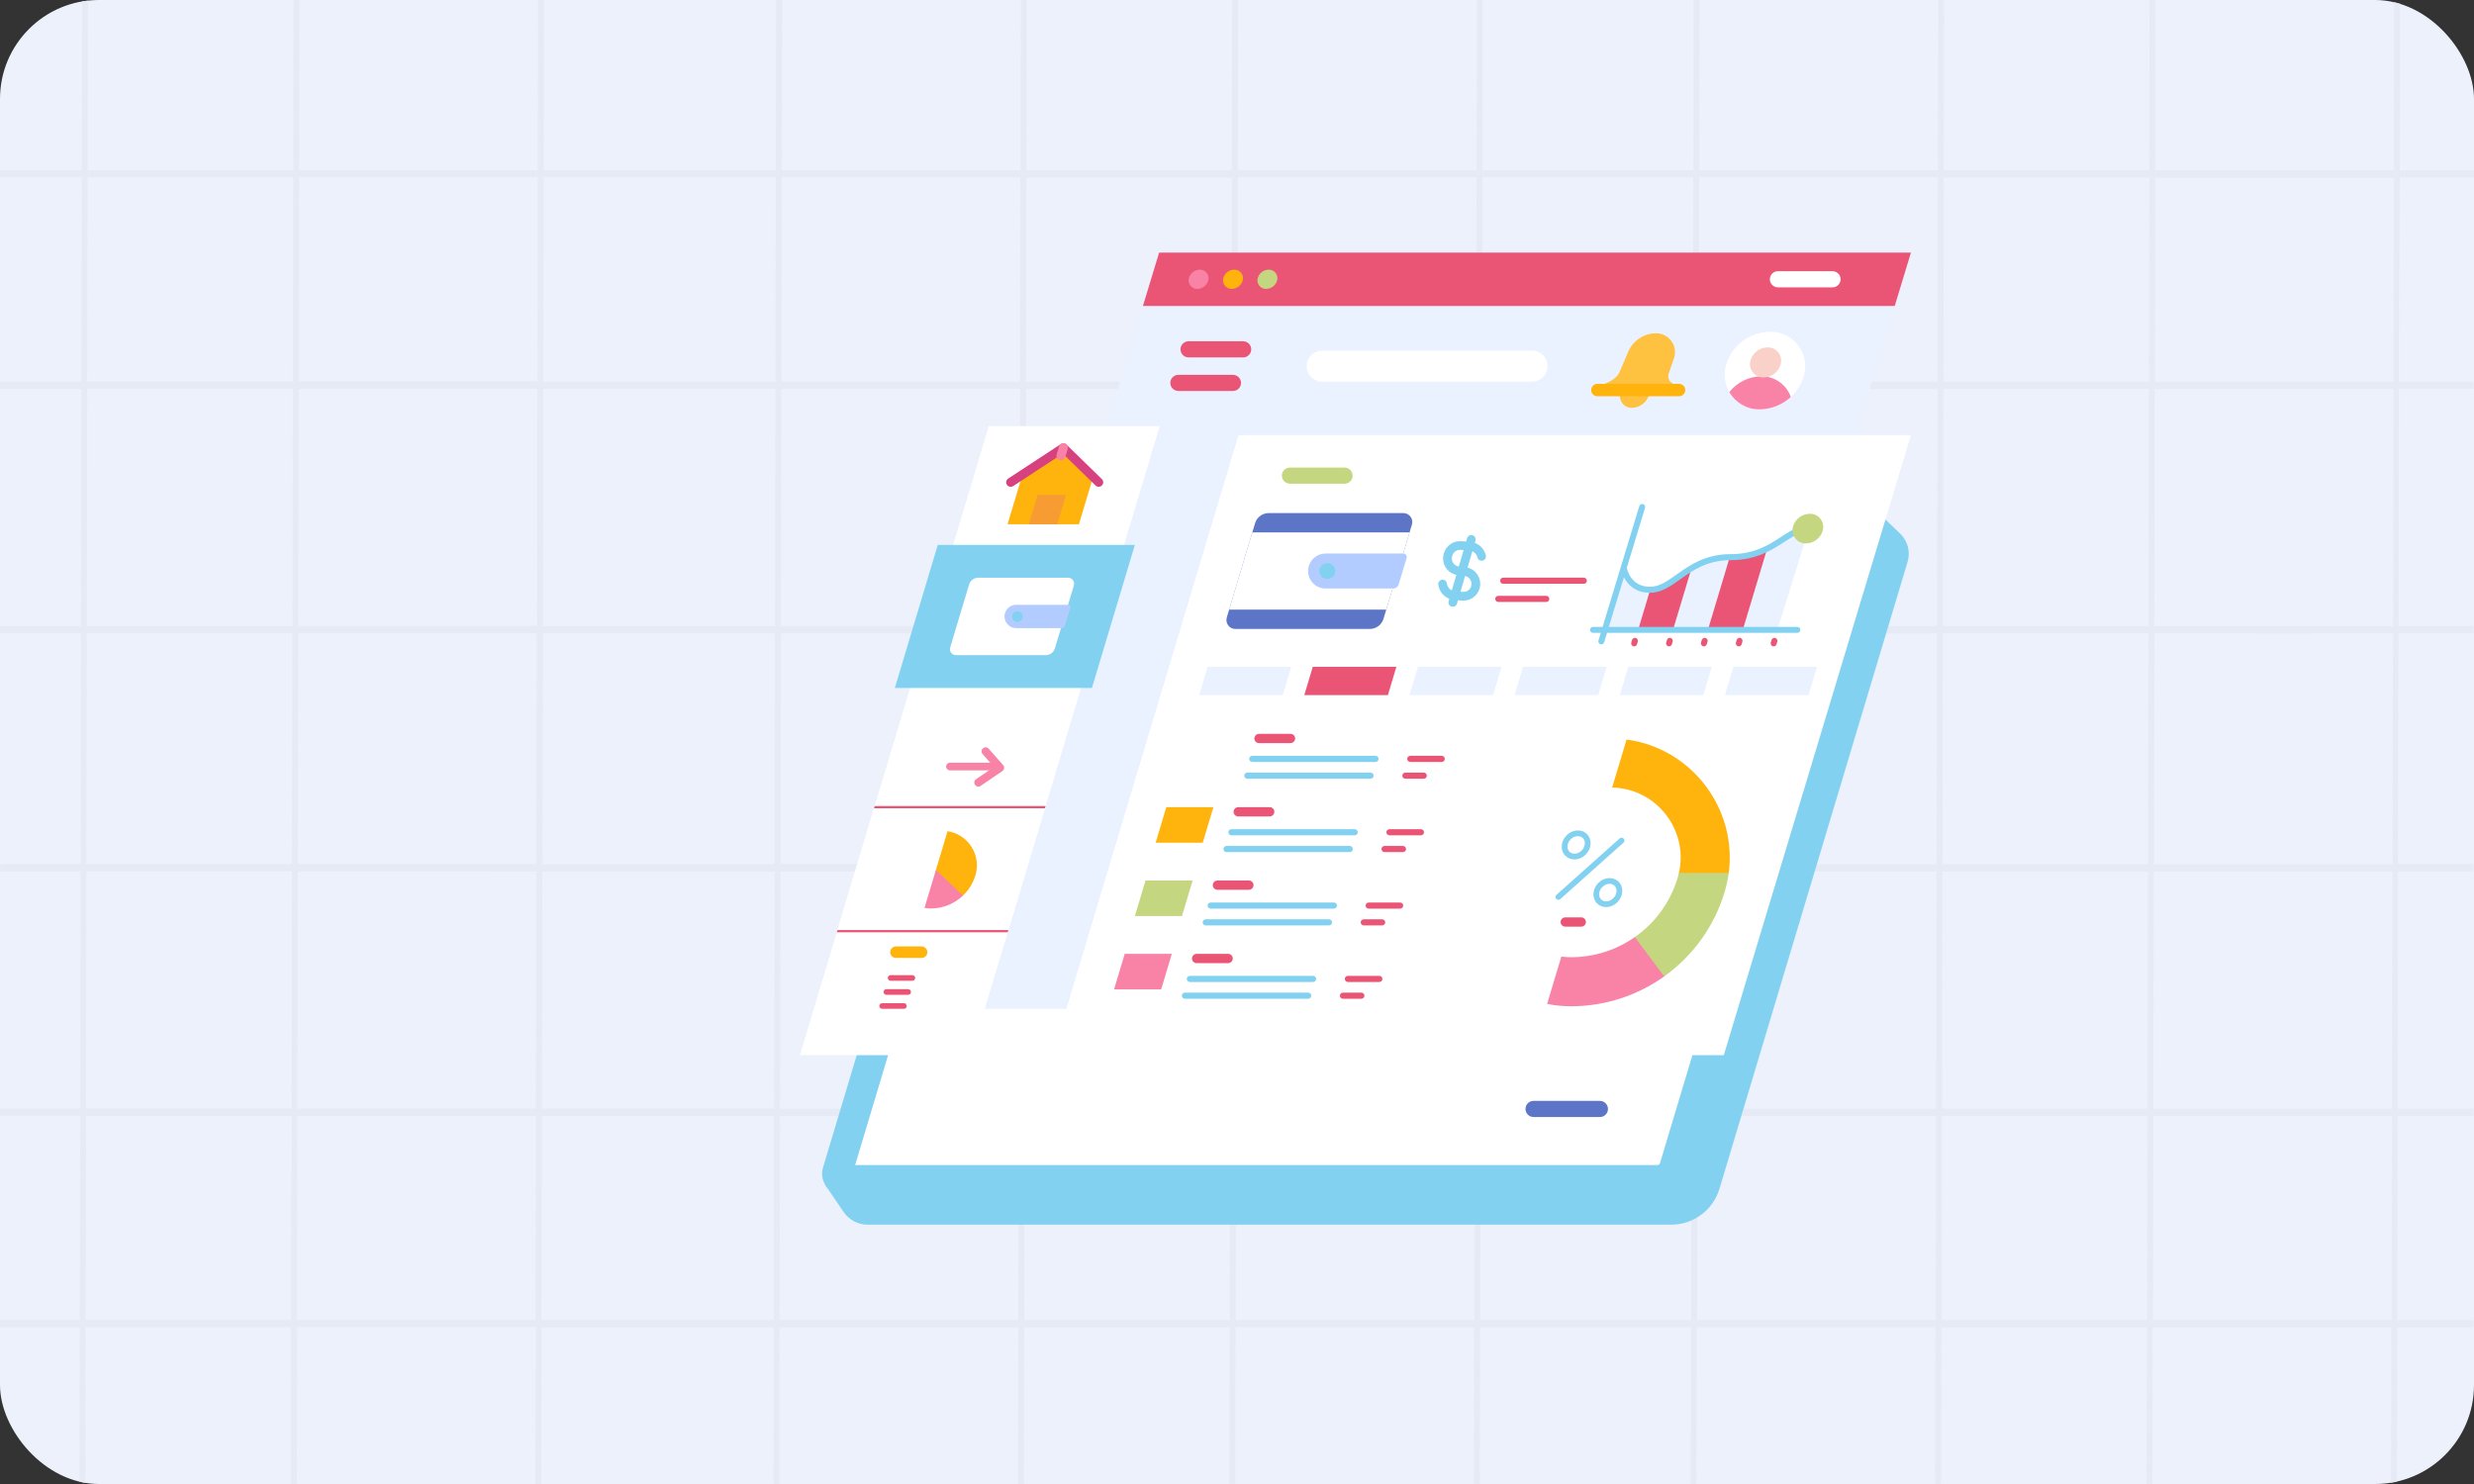 <svg width="300" height="180" viewBox="0 0 300 180" fill="none" xmlns="http://www.w3.org/2000/svg">
<rect x="0" y="0" width="300" height="180" fill="#333333" stroke="none"/>
<g clip-path="url(#clip0_314_19905)">
<rect width="300" height="180" rx="12" fill="#ECF1FC"/>
<path d="M123.504 147.432V148.644V149.832V150.36L123.492 154.752V154.764V155.34V155.904H124.212V155.34V154.764V154.752L124.224 151.056V150.36V149.904V148.728C123.96 148.26 123.72 147.828 123.504 147.432ZM64.992 137.328V137.916V138.516L64.968 150.348L64.956 154.74V154.824V155.328V155.388V155.904V155.952H65.676V155.904V155.388V155.328V154.824V154.74L65.688 150.348L65.712 138.348V137.736V137.136C65.472 137.208 65.232 137.268 64.992 137.328ZM35.316 150.348V151.02L36.024 151.536V150.816V150.348H35.316ZM13.176 134.46C13.488 134.568 13.788 134.712 14.064 134.916L14.664 135.348H29.424V134.46H13.176ZM65.184 37.608V38.196V38.784V41.412V42.024L65.904 41.772V41.148V38.688V38.1V37.512L65.184 37.608ZM261.144 93.996C261.06 94.116 260.964 94.248 260.88 94.368C260.784 94.512 260.748 94.692 260.796 94.86C260.844 95.028 260.964 95.172 261.12 95.244H261.132C261.156 95.256 261.18 95.268 261.204 95.28V95.268V94.02V93.924C261.18 93.948 261.168 93.972 261.144 93.996ZM278.772 75.972C278.76 75.96 278.748 75.96 278.736 75.948H273.96C273.756 76.248 273.552 76.536 273.348 76.836H280.224C279.744 76.548 279.264 76.26 278.772 75.972ZM94.956 105.312C94.956 105.288 94.956 105.276 94.944 105.252C94.944 105.228 94.932 105.204 94.932 105.192L94.92 105.12C94.824 105.12 94.74 105.132 94.656 105.132C94.56 105.132 94.464 105.132 94.368 105.144C94.164 105.144 93.96 105.156 93.756 105.156C93.756 105.168 93.744 105.168 93.744 105.18C93.732 105.192 93.732 105.216 93.72 105.228C93.708 105.252 93.696 105.276 93.672 105.3C93.648 105.324 93.636 105.36 93.612 105.384C93.6 105.396 93.588 105.408 93.588 105.42C93.564 105.444 93.552 105.456 93.528 105.48C93.504 105.504 93.492 105.516 93.468 105.528C93.468 105.528 93.468 105.528 93.456 105.54C93.432 105.552 93.42 105.564 93.396 105.576C93.384 105.588 93.372 105.588 93.36 105.6C93.36 105.6 93.348 105.6 93.348 105.612C93.336 105.624 93.324 105.624 93.3 105.636C93.288 105.636 93.276 105.648 93.264 105.66C93.24 105.672 93.228 105.672 93.204 105.684C93.108 105.708 93.012 105.732 92.916 105.732H93.948V106.02V106.812V107.28L94.068 107.088L94.212 106.86L94.656 106.188V106.032V105.72H94.932C94.968 105.624 94.98 105.516 94.98 105.42C94.968 105.36 94.956 105.336 94.956 105.312ZM59.928 104.808V105.336L60.54 104.976L60.84 104.796L59.928 104.808ZM179.556 60.9C179.352 60.576 179.16 60.288 178.968 60.012V61.056V61.128V61.788C179.136 61.812 179.316 61.776 179.448 61.656C179.58 61.536 179.652 61.38 179.652 61.212C179.652 61.116 179.616 61.008 179.556 60.9ZM105.3 75.936C106.128 76.176 106.944 76.464 107.724 76.824H108.408H109.176L110.712 75.936H105.3ZM93.96 86.304L93.948 93.084V94.764V96.792V98.34V98.508V100.668V102.36V104.136V104.472C93.972 104.472 94.008 104.472 94.032 104.472H94.116L94.272 104.496C94.296 104.496 94.308 104.508 94.32 104.508L94.38 104.532C94.404 104.544 94.416 104.544 94.44 104.556L94.488 104.58C94.5 104.58 94.5 104.592 94.512 104.592C94.524 104.592 94.524 104.604 94.536 104.604L94.644 104.688L94.668 104.7V104.436V104.376V103.32V102.36V100.668V98.472V98.328V96.768V94.728V93.048L94.68 85.92L93.96 86.304ZM93.972 80.94V83.856V84.96V85.572V85.632V86.304L94.692 85.896V85.452V85.212V84.54V83.724V80.892C94.452 80.904 94.212 80.916 93.972 80.94ZM94.2 106.836L94.056 107.064L94.644 108.396V106.836V106.176L94.2 106.836ZM94.92 104.808H94.764C94.776 104.82 94.788 104.832 94.788 104.844C94.8 104.856 94.8 104.868 94.812 104.868C94.848 104.928 94.884 104.976 94.908 105.036C94.908 105.048 94.92 105.06 94.92 105.072C94.92 105.084 94.932 105.096 94.932 105.108L94.956 105.18C94.956 105.204 94.968 105.216 94.968 105.24C94.968 105.264 94.968 105.276 94.98 105.3C94.98 105.324 94.98 105.348 94.98 105.384C94.98 105.492 94.968 105.588 94.932 105.684H110.112C110.232 105.6 110.352 105.516 110.472 105.432C110.52 105.396 110.568 105.36 110.616 105.324C110.664 105.288 110.712 105.252 110.76 105.216C110.832 105.168 110.892 105.12 110.964 105.06C111.084 104.964 111.192 104.88 111.312 104.784L94.92 104.808ZM144.216 76.812L144.18 76.776L144.132 76.728L144.108 76.704L144.036 76.608C144.012 76.572 143.988 76.536 143.976 76.488C143.952 76.44 143.94 76.392 143.928 76.344C143.916 76.308 143.916 76.284 143.904 76.248C143.892 76.2 143.892 76.14 143.892 76.092C143.892 76.068 143.892 76.056 143.892 76.032C143.892 76.02 143.892 76.02 143.892 76.008C143.892 75.996 143.892 75.984 143.892 75.984C143.892 75.972 143.892 75.948 143.904 75.936H129.936C129.936 75.948 129.948 75.948 129.948 75.96C129.996 76.08 130.044 76.188 130.092 76.308C130.128 76.392 130.152 76.464 130.188 76.548C130.2 76.584 130.212 76.62 130.224 76.644C130.248 76.692 130.26 76.752 130.284 76.8C130.284 76.812 130.296 76.812 130.296 76.824H144.24L144.216 76.812ZM261.132 95.232L260.496 94.98L260.484 98.244V98.892V99.54C260.724 99.66 260.964 99.78 261.192 99.9V99.24V98.592L261.204 95.268C261.18 95.256 261.144 95.244 261.132 95.232ZM60.54 104.808V104.988L60.84 104.808H60.54ZM105.3 75.936H94.704V75.216V72.72C94.428 72.744 94.188 72.756 93.984 72.78V75.288V75.948H65.832L65.856 66.024V65.424V64.824L65.868 59.832C65.844 59.844 65.832 59.844 65.808 59.856C65.808 59.856 65.796 59.856 65.784 59.856C65.76 59.868 65.736 59.88 65.712 59.88C65.616 59.916 65.532 59.952 65.436 59.976C65.34 60.012 65.232 60.048 65.136 60.084L65.124 65.004V65.604V66.204L65.1 75.936H59.964V76.824H65.1L65.052 101.688V102.36V103.032L65.772 102.624V101.952V101.28L65.82 76.824H93.984V76.968V79.224V80.928V83.844V84.948V85.56V85.62V86.292L94.704 85.884V85.44V85.2V84.528V83.712V80.88V79.176V76.884V76.812H107.724C106.944 76.464 106.128 76.176 105.3 75.936ZM60.54 104.808V104.988L60.84 104.808H60.54ZM94.908 105.084C94.908 105.072 94.896 105.06 94.896 105.048C94.872 104.988 94.848 104.928 94.8 104.88C94.8 104.868 94.788 104.856 94.776 104.856C94.776 104.844 94.764 104.832 94.752 104.82H94.632V104.688L94.608 104.676L94.5 104.592C94.488 104.592 94.488 104.58 94.476 104.58C94.464 104.58 94.464 104.568 94.452 104.568L94.404 104.544C94.38 104.532 94.368 104.532 94.344 104.52L94.284 104.496C94.272 104.496 94.248 104.484 94.236 104.484L94.08 104.46H93.996C93.972 104.46 93.936 104.46 93.912 104.46V104.712V104.82H65.76V102.636L65.04 103.044V104.808H60.828L60.528 104.988L59.916 105.348V105.708H65.04L65.016 117.12L65.004 120.096V120.42L65.508 120.144L65.724 120.024V117.564V114.78V113.232L65.736 105.72H92.856C92.952 105.72 93.048 105.708 93.144 105.672C93.168 105.672 93.18 105.66 93.204 105.648C93.216 105.648 93.228 105.636 93.24 105.624C93.252 105.624 93.264 105.612 93.288 105.6C93.288 105.6 93.3 105.6 93.3 105.588C93.312 105.576 93.324 105.576 93.336 105.564C93.36 105.552 93.372 105.54 93.396 105.528C93.396 105.528 93.396 105.528 93.408 105.516C93.432 105.504 93.444 105.492 93.468 105.468C93.492 105.444 93.516 105.432 93.528 105.408C93.54 105.396 93.552 105.384 93.552 105.372C93.576 105.348 93.588 105.324 93.612 105.288C93.624 105.264 93.636 105.24 93.66 105.216C93.672 105.204 93.672 105.18 93.684 105.168C93.684 105.156 93.696 105.156 93.696 105.144C93.9 105.144 94.104 105.144 94.308 105.132C94.404 105.132 94.5 105.132 94.596 105.12C94.692 105.12 94.776 105.108 94.86 105.108C94.92 105.108 94.92 105.096 94.908 105.084ZM178.824 137.448V138.096V138.744L178.812 147.696V148.332L179.208 148.5L179.52 148.14V147.252L179.532 138.396V137.748V137.1L178.824 137.448ZM60.852 104.808H59.94H65.064H60.852ZM93.96 86.304L93.948 93.084V94.764V96.792V98.34V98.508V100.668V102.36V104.136V104.472C93.972 104.472 94.008 104.472 94.032 104.472H94.116L94.272 104.496C94.296 104.496 94.308 104.508 94.32 104.508L94.38 104.532C94.404 104.544 94.416 104.544 94.44 104.556L94.488 104.58C94.5 104.58 94.5 104.592 94.512 104.592C94.524 104.592 94.524 104.604 94.536 104.604L94.644 104.688L94.668 104.7V104.436V104.376V103.32V102.36V100.668V98.472V98.328V96.768V94.728V93.048L94.68 85.92L93.96 86.304ZM59.976 75.936H59.364H65.112H59.976ZM93.96 86.304L93.948 93.084V94.764V96.792V98.34V98.508V100.668V102.36V104.136V104.472C93.972 104.472 94.008 104.472 94.032 104.472H94.116L94.272 104.496C94.296 104.496 94.308 104.508 94.32 104.508L94.38 104.532C94.404 104.544 94.416 104.544 94.44 104.556L94.488 104.58C94.5 104.58 94.5 104.592 94.512 104.592C94.524 104.592 94.524 104.604 94.536 104.604L94.644 104.688L94.668 104.7V104.436V104.376V103.32V102.36V100.668V98.472V98.328V96.768V94.728V93.048L94.68 85.92L93.96 86.304ZM93.96 86.304L93.948 93.084V94.764V96.792V98.34V98.508V100.668V102.36V104.136V104.472C93.972 104.472 94.008 104.472 94.032 104.472H94.116L94.272 104.496C94.296 104.496 94.308 104.508 94.32 104.508L94.38 104.532C94.404 104.544 94.416 104.544 94.44 104.556L94.488 104.58C94.5 104.58 94.5 104.592 94.512 104.592C94.524 104.592 94.524 104.604 94.536 104.604L94.644 104.688L94.668 104.7V104.436V104.376V103.32V102.36V100.668V98.472V98.328V96.768V94.728V93.048L94.68 85.92L93.96 86.304ZM93.96 86.304L93.948 93.084V94.764V96.792V98.34V98.508V100.668V102.36V104.136V104.472C93.972 104.472 94.008 104.472 94.032 104.472H94.116L94.272 104.496C94.296 104.496 94.308 104.508 94.32 104.508L94.38 104.532C94.404 104.544 94.416 104.544 94.44 104.556L94.488 104.58C94.5 104.58 94.5 104.592 94.512 104.592C94.524 104.592 94.524 104.604 94.536 104.604L94.644 104.688L94.668 104.7V104.436V104.376V103.32V102.36V100.668V98.472V98.328V96.768V94.728V93.048L94.68 85.92L93.96 86.304ZM290.988 27.708L291 21.54H300V20.652H291V20.148V19.128V18.156L291.036 0H290.328L290.292 17.268V18.192V19.152V20.664H261.348L261.36 12.384V11.796V11.208V8.16V7.572V6.984L261.372 0H260.652L260.64 7.104V7.692V8.28L260.628 11.328V11.916V12.516L260.616 20.652H235.692L235.74 0H235.032L234.996 20.652H206.052L206.088 0H205.38L205.344 20.652H179.772L179.796 0H179.088L179.052 20.652H150.108L150.132 0H149.412L149.376 20.652H124.452L124.5 0H123.792L123.756 20.652L94.8 20.64L94.836 0H94.116L94.08 20.64H65.928L65.94 14.652V14.064V13.476L65.964 0H65.244L65.22 13.608V14.196V14.796L65.208 20.64H36.264L36.276 12.66V11.94V11.208L36.312 0H35.592L35.568 11.664V12.42V13.164L35.556 20.64H10.632L10.668 0H9.96L9.924 20.64H0V21.528H9.924L9.912 25.968V26.556V27.144L9.9 31.884L9.876 46.284H0V47.172H9.876L9.828 75.936H0.012V76.824H9.828L9.78 104.808H0.012V105.696H9.78L9.732 134.46H0.024V135.348H9.732V135.492V136.608L9.72 139.836L9.696 150.348L9.684 154.74V155.904L9.672 160.092H0.012V160.98H9.672L9.66 167.196V167.82V168.444L9.636 179.988H10.344L10.368 168.156V167.532V166.908L10.38 160.98H35.304V163.932V164.676V165.432L35.28 179.988H36L36.024 165.876V165.144V164.424L36.036 160.968H64.98L64.92 180H65.64L65.676 161.004V160.992H93.828L93.792 180H94.5L94.536 160.992H123.48V161.052L123.444 180H124.152L124.188 161.052V160.992H149.112V163.128L149.1 167.964V168.552V169.14L149.076 179.988H149.784L149.808 169.176V168.588V168L149.82 163.224V160.98H178.764L178.728 179.976H179.436L179.472 160.98H205.044L205.008 179.976H205.716L205.752 160.98H234.696V161.616L234.684 167.916V168.924V169.896L234.66 179.976H235.38L235.392 170.784V169.872V168.924L235.404 163.212V161.82V160.992H260.328L260.304 174.648V175.236V175.824L260.292 178.848V179.436V179.988H261V179.928V179.34V178.752L261.012 175.716V175.128V174.54L261.036 161.004H289.98L289.944 179.988H290.652L290.688 161.004H299.952V160.116H290.688L290.736 135.36H299.952V134.472H290.736L290.784 105.696H299.94V104.808H290.784L290.82 84.096V83.436V82.776L290.832 79.38V78.06V76.824H299.94V75.936H290.844L290.892 49.824V48.372V47.16H299.94V46.272H290.892L290.904 36.408L290.988 27.708ZM123.636 76.824L123.612 87.36L123.6 89.784V93.108V93.96L123.576 104.136V104.808H94.908H94.632V104.676V104.412V104.352V103.296V102.336V100.644V98.448V98.304V96.744V94.704V93.024L94.644 85.896V85.452V85.212V84.54V83.724V80.892V79.188V76.896V76.824H108.348H109.116H123.636ZM94.02 58.332L93.996 71.064V72.768V75.276V75.936H65.832L65.856 66.012V65.412V64.812L65.868 59.82L65.88 47.16H94.032L94.02 58.332ZM65.772 102.624V101.952V101.28L65.82 76.824H93.984V76.968V79.224V80.928V83.844V84.948V85.56V85.62V86.292L93.972 93.072V94.752V96.78V98.328V98.496V100.656V102.348V104.124V104.46V104.712V104.82H65.82L65.772 102.624ZM94.596 127.032L94.608 122.268V120.924L94.632 110.412V108.72V108.396V106.836V106.176V106.02V105.708H94.908H110.088H123.576L123.552 118.8L123.528 134.472H94.584L94.596 127.032ZM94.776 31.872L94.788 27.132V26.556V25.968L94.8 21.528H123.744L123.732 25.968V26.556V27.144L123.72 31.884L123.696 46.284H94.752L94.776 31.872ZM94.704 71.004L94.728 58.152L94.752 47.16H123.696L123.66 66.516V67.752V68.424V69.096L123.648 75.924H111.864H105.3H94.704V75.204V72.708V71.004ZM65.904 35.508V31.872L65.916 27.132V26.556V25.968V24.24V21.528H94.08L94.068 25.968V26.556V27.144L94.056 31.884L94.032 46.284H65.868L65.88 42.408V41.796V41.172V38.712V38.124V37.536L65.904 35.508ZM36.252 31.872V31.368V30.12V28.932V27.12V26.532V25.944L36.264 21.504H65.208V23.952V25.944V26.532V27.108L65.196 31.848V35.88V37.584V38.172V38.76V41.388V42V42.624L65.184 46.248H36.24L36.252 31.872ZM36.204 58.788V58.032V57.264L36.216 47.16H65.16L65.136 60.06L65.124 64.98V65.58V66.18L65.1 75.912H59.964H59.352H36.156L36.204 58.788ZM36.168 76.824H65.112L65.064 101.688V102.36V103.032V104.796H60.852H59.94H36.12L36.168 76.824ZM36.096 111.516L36.108 105.684H65.052L65.028 117.096L65.016 120.072V120.396L65.004 124.668L64.98 134.46H36.036L36.096 111.516ZM10.608 31.872L10.62 27.132V26.544V25.956L10.632 21.516H35.556L35.544 25.956V26.544V27.12L35.532 30.216V31.476V31.86V32.808L35.508 46.26H10.584L10.608 31.872ZM10.584 47.16H35.508L35.496 56.664V57.444V58.2L35.46 75.936H10.536L10.584 47.16ZM10.524 76.812H35.448L35.4 104.808H10.476L10.524 76.812ZM10.476 105.684H35.4L35.388 111.996L35.34 134.46H29.412H13.164H10.416L10.476 105.684ZM35.316 151.74V154.74V155.904V156.924V157.548V158.172V160.092H10.392L10.404 155.904V155.328V154.752L10.416 150.36L10.44 136.512V135.612V135.372H14.676H29.436H35.364L35.352 142.14L35.34 150.324V150.372V151.044L35.316 151.74ZM64.956 159.168V159.996V160.104H36.012V157.896V157.272V156.636V155.916V154.752V152.268V151.548V150.828V150.36L36.024 142.608L36.036 135.36H64.98V137.328V137.916V138.516L64.956 150.348L64.944 154.74V154.824V155.328V155.388V155.904V155.952L64.956 159.168ZM93.84 150.348L93.828 154.74V155.904L93.816 160.104H65.652V159.792L65.664 155.964V155.916V155.4V155.34V154.836V154.752L65.676 150.36L65.7 138.36V137.748V137.148V135.36H93.852L93.84 150.348ZM93.924 108.72V110.412L93.9 121.332V122.004V122.676L93.888 126.84L93.876 134.46H65.712L65.736 124.608L65.748 120.132V120V117.54V114.756V113.208L65.76 105.696H92.88H93.912V105.984V106.776V107.244L93.924 108.72ZM123.492 155.916L123.48 159.912V160.104H94.536L94.548 155.916V155.34V154.764L94.56 150.372L94.584 135.372H123.528L123.516 139.44V140.712V142.056L123.504 147.444V148.656V149.844V150.372L123.492 154.764V154.776V155.352V155.916ZM149.148 146.448V148.272L149.124 160.116H124.2V159.924L124.212 155.928V155.916V155.352V154.776V154.764L124.224 151.068V150.372V149.916V148.74L124.236 140.604V139.332V138.12V135.36H149.16L149.148 146.448ZM149.196 119.148V120.336L149.184 125.58L149.16 134.472H124.236L124.272 118.044L124.296 105.708H149.22L149.196 119.148ZM149.268 78.744V79.488L149.244 89.268V89.94V90.612L149.22 104.796H124.296V104.388V103.716L124.32 89.196V88.44L124.344 76.812H130.272H144.216H149.268V78.744ZM149.328 53.004V53.64V54.288L149.292 72.984V75.36V75.936H143.916H129.948H124.38L124.392 68.688V68.016V67.344V67.284L124.428 47.172H149.352L149.328 53.004ZM149.376 21.624V22.212V22.8L149.364 27.24V27.9V28.56L149.352 32.256V32.88V33.504V34.152V36.348L149.34 40.308V41.208V42.108L149.328 46.296H124.404L124.428 31.896L124.44 27.156V26.568V25.98L124.452 21.54H149.376V21.624ZM150.06 41.256V40.356V39.456V37.248L150.072 33.36V32.736V32.112L150.084 28.272V27.612V26.952L150.096 22.896V22.308V21.72V21.528H179.04L178.992 46.284H150.048L150.06 41.256ZM150 74.724V74.112L150.036 53.964V53.34V52.716L150.048 47.172H178.992L178.968 56.388V57.108V57.852V60.012V61.056V61.128V61.788L178.956 65.172V65.952V66.744L178.944 75.936H150V74.724ZM149.964 90.204V89.532V88.86L149.988 76.824H178.932L178.908 90.048V90.636V91.212V94.308V94.896V95.472L178.896 104.82H149.952L149.964 90.204ZM149.904 125.472L149.916 120.252V119.664V119.064L149.94 105.708H178.884L178.836 130.872V131.844V132.816V134.472H149.892L149.904 125.472ZM178.8 148.956L178.788 155.016V156.024V157.032V160.116H149.844L149.868 145.968L149.892 135.372H178.836V137.46V138.108V138.756L178.824 147.708V148.344L178.8 148.956ZM205.068 160.116H179.496L179.508 156.024V155.016V154.008L179.52 148.992V148.14V147.252L179.532 138.396V137.748V137.1V135.36H205.104L205.068 160.116ZM205.116 134.472H179.544V134.448V133.776V132.804V131.832L179.592 105.708H205.164L205.116 134.472ZM205.212 84.96V85.536V86.112L205.188 98.904V99.48V100.068L205.176 104.808H179.604L179.616 95.472V94.896V94.32L179.628 91.224V90.648V90.072L179.652 76.836H205.224L205.212 84.96ZM205.224 75.948H179.652L179.664 67.488V66.636V65.808L179.676 58.536V57.708V56.928L179.7 47.172H205.272L205.224 75.948ZM205.284 46.284H179.712L179.76 21.528H205.332L205.284 46.284ZM234.756 140.004V142.176V144.78L234.732 157.968V160.008V160.116H205.788L205.836 135.36H234.78L234.756 140.004ZM234.78 128.448V129.852V131.304L234.768 134.472H205.824L205.884 105.696H234.828L234.78 128.448ZM234.864 83.616V84.204V84.792V86.88V88.956L234.84 100.212V100.8V101.388L234.828 104.82H205.884L205.896 100.068V99.48V98.892L205.92 86.16V85.572V84.984L205.932 76.836H234.876L234.864 83.616ZM234.888 75.948H205.944L206.004 47.184H234.948L234.888 75.948ZM234.936 46.284H205.992L206.04 21.528H234.984L234.936 46.284ZM235.704 21.54H260.628L260.58 46.296H235.656L235.704 21.54ZM235.656 47.172H260.58L260.556 57.876V58.644V59.412L260.544 63.324V64.08V64.824L260.52 75.948H235.596L235.656 47.172ZM260.364 160.116H235.44L235.476 141.744V139.656V137.772V135.36H260.4L260.364 160.116ZM260.412 134.484H235.488L235.5 129.696V128.304V126.948L235.536 105.72H260.46L260.412 134.484ZM260.472 104.82H235.548L235.56 101.28V100.68V100.08L235.584 84.924V84.324V83.724L235.596 76.824H260.52L260.496 87.732V88.74V89.736L260.484 93.72V94.968L260.472 98.232V98.88V99.528V104.82ZM290.016 160.116H261.072L261.12 135.36H290.064L290.016 160.116ZM290.064 134.484H261.12L261.168 105.708H290.112L290.064 134.484ZM290.172 77.7V78.36V79.02L290.16 82.416V83.736L290.124 104.832H261.18L261.192 99.9V99.24V98.592L261.204 95.268V95.256V94.008V93.912L261.216 88.74V87.732V86.724L261.24 76.824H273.348H280.224H290.172V77.7ZM290.232 48.576V50.004V51.384L290.184 75.948H278.748H273.96H261.228L261.252 65.388V64.644V63.9L261.264 60.012V59.256V58.5L261.288 47.184H290.232V48.576ZM290.28 25.26V27.216L290.256 37.104V39.684L290.244 46.308H261.3L261.348 21.552H290.292L290.28 25.26ZM93.96 86.304L93.948 93.084V94.764V96.792V98.34V98.508V100.668V102.36V104.136V104.472C93.972 104.472 94.008 104.472 94.032 104.472H94.116L94.272 104.496C94.296 104.496 94.308 104.508 94.32 104.508L94.38 104.532C94.404 104.544 94.416 104.544 94.44 104.556L94.488 104.58C94.5 104.58 94.5 104.592 94.512 104.592C94.524 104.592 94.524 104.604 94.536 104.604L94.644 104.688L94.668 104.7V104.436V104.376V103.32V102.36V100.668V98.472V98.328V96.768V94.728V93.048L94.68 85.92L93.96 86.304ZM93.96 86.304L93.948 93.084V94.764V96.792V98.34V98.508V100.668V102.36V104.136V104.472C93.972 104.472 94.008 104.472 94.032 104.472H94.116L94.272 104.496C94.296 104.496 94.308 104.508 94.32 104.508L94.38 104.532C94.404 104.544 94.416 104.544 94.44 104.556L94.488 104.58C94.5 104.58 94.5 104.592 94.512 104.592C94.524 104.592 94.524 104.604 94.536 104.604L94.644 104.688L94.668 104.7V104.436V104.376V103.32V102.36V100.668V98.472V98.328V96.768V94.728V93.048L94.68 85.92L93.96 86.304ZM93.96 86.304L93.948 93.084V94.764V96.792V98.34V98.508V100.668V102.36V104.136V104.472C93.972 104.472 94.008 104.472 94.032 104.472H94.116L94.272 104.496C94.296 104.496 94.308 104.508 94.32 104.508L94.38 104.532C94.404 104.544 94.416 104.544 94.44 104.556L94.488 104.58C94.5 104.58 94.5 104.592 94.512 104.592C94.524 104.592 94.524 104.604 94.536 104.604L94.644 104.688L94.668 104.7V104.436V104.376V103.32V102.36V100.668V98.472V98.328V96.768V94.728V93.048L94.68 85.92L93.96 86.304ZM178.824 137.448V138.096V138.744L178.812 147.696V148.332L179.208 148.5L179.52 148.14V147.252L179.532 138.396V137.748V137.1L178.824 137.448ZM94.908 105.084C94.908 105.072 94.896 105.06 94.896 105.048C94.872 104.988 94.848 104.928 94.8 104.88C94.8 104.868 94.788 104.856 94.776 104.856C94.776 104.844 94.764 104.832 94.752 104.82H94.632V104.688L94.608 104.676L94.5 104.592C94.488 104.592 94.488 104.58 94.476 104.58C94.464 104.58 94.464 104.568 94.452 104.568L94.404 104.544C94.38 104.532 94.368 104.532 94.344 104.52L94.284 104.496C94.272 104.496 94.248 104.484 94.236 104.484L94.08 104.46H93.996C93.972 104.46 93.936 104.46 93.912 104.46V104.712V104.82H65.76V102.636L65.04 103.044V104.808H60.828L60.528 104.988L59.916 105.348V105.708H65.04L65.016 117.12L65.004 120.096V120.42L65.508 120.144L65.724 120.024V117.564V114.78V113.232L65.736 105.72H92.856C92.952 105.72 93.048 105.708 93.144 105.672C93.168 105.672 93.18 105.66 93.204 105.648C93.216 105.648 93.228 105.636 93.24 105.624C93.252 105.624 93.264 105.612 93.288 105.6C93.288 105.6 93.3 105.6 93.3 105.588C93.312 105.576 93.324 105.576 93.336 105.564C93.36 105.552 93.372 105.54 93.396 105.528C93.396 105.528 93.396 105.528 93.408 105.516C93.432 105.504 93.444 105.492 93.468 105.468C93.492 105.444 93.516 105.432 93.528 105.408C93.54 105.396 93.552 105.384 93.552 105.372C93.576 105.348 93.588 105.324 93.612 105.288C93.624 105.264 93.636 105.24 93.66 105.216C93.672 105.204 93.672 105.18 93.684 105.168C93.684 105.156 93.696 105.156 93.696 105.144C93.9 105.144 94.104 105.144 94.308 105.132C94.404 105.132 94.5 105.132 94.596 105.12C94.692 105.12 94.776 105.108 94.86 105.108C94.92 105.108 94.92 105.096 94.908 105.084ZM105.3 75.936H94.704V75.216V72.72C94.428 72.744 94.188 72.756 93.984 72.78V75.288V75.948H65.832L65.856 66.024V65.424V64.824L65.868 59.832C65.844 59.844 65.832 59.844 65.808 59.856C65.808 59.856 65.796 59.856 65.784 59.856C65.76 59.868 65.736 59.88 65.712 59.88C65.616 59.916 65.532 59.952 65.436 59.976C65.34 60.012 65.232 60.048 65.136 60.084L65.124 65.004V65.604V66.204L65.1 75.936H59.964V76.824H65.1L65.052 101.688V102.36V103.032L65.772 102.624V101.952V101.28L65.82 76.824H93.984V76.968V79.224V80.928V83.844V84.948V85.56V85.62V86.292L94.704 85.884V85.44V85.2V84.528V83.712V80.88V79.176V76.884V76.812H107.724C106.944 76.464 106.128 76.176 105.3 75.936ZM60.54 104.808V104.988L60.84 104.808H60.54ZM261.132 95.232L260.496 94.98L260.484 98.244V98.892V99.54C260.724 99.66 260.964 99.78 261.192 99.9V99.24V98.592L261.204 95.268C261.18 95.256 261.144 95.244 261.132 95.232ZM144.216 76.812L144.18 76.776L144.132 76.728L144.108 76.704L144.036 76.608C144.012 76.572 143.988 76.536 143.976 76.488C143.952 76.44 143.94 76.392 143.928 76.344C143.916 76.308 143.916 76.284 143.904 76.248C143.892 76.2 143.892 76.14 143.892 76.092C143.892 76.068 143.892 76.056 143.892 76.032C143.892 76.02 143.892 76.02 143.892 76.008C143.892 75.996 143.892 75.984 143.892 75.984C143.892 75.972 143.892 75.948 143.904 75.936H129.936C129.936 75.948 129.948 75.948 129.948 75.96C129.996 76.08 130.044 76.188 130.092 76.308C130.128 76.392 130.152 76.464 130.188 76.548C130.2 76.584 130.212 76.62 130.224 76.644C130.248 76.692 130.26 76.752 130.284 76.8C130.284 76.812 130.296 76.812 130.296 76.824H144.24L144.216 76.812ZM94.92 104.808H94.764C94.776 104.82 94.788 104.832 94.788 104.844C94.8 104.856 94.8 104.868 94.812 104.868C94.848 104.928 94.884 104.976 94.908 105.036C94.908 105.048 94.92 105.06 94.92 105.072C94.92 105.084 94.932 105.096 94.932 105.108L94.956 105.18C94.956 105.204 94.968 105.216 94.968 105.24C94.968 105.264 94.968 105.276 94.98 105.3C94.98 105.324 94.98 105.348 94.98 105.384C94.98 105.492 94.968 105.588 94.932 105.684H110.112C110.232 105.6 110.352 105.516 110.472 105.432C110.52 105.396 110.568 105.36 110.616 105.324C110.664 105.288 110.712 105.252 110.76 105.216C110.832 105.168 110.892 105.12 110.964 105.06C111.084 104.964 111.192 104.88 111.312 104.784L94.92 104.808ZM94.2 106.836L94.056 107.064L94.644 108.396V106.836V106.176L94.2 106.836ZM94.104 85.548C94.056 85.56 94.008 85.56 93.96 85.572V85.632V86.304L94.68 85.896V85.464C94.476 85.488 94.284 85.512 94.104 85.548ZM105.3 75.936C106.128 76.176 106.944 76.464 107.724 76.824H108.408H109.176L110.712 75.936H105.3ZM93.96 86.304L93.948 93.084V94.764V96.792V98.34V98.508V100.668V102.36V104.136V104.472C93.972 104.472 94.008 104.472 94.032 104.472H94.116L94.272 104.496C94.296 104.496 94.308 104.508 94.32 104.508L94.38 104.532C94.404 104.544 94.416 104.544 94.44 104.556L94.488 104.58C94.5 104.58 94.5 104.592 94.512 104.592C94.524 104.592 94.524 104.604 94.536 104.604L94.644 104.688L94.668 104.7V104.436V104.376V103.32V102.36V100.668V98.472V98.328V96.768V94.728V93.048L94.68 85.92L93.96 86.304ZM179.556 60.9C179.352 60.576 179.16 60.288 178.968 60.012V61.056V61.128V61.788C179.136 61.812 179.316 61.776 179.448 61.656C179.58 61.536 179.652 61.38 179.652 61.212C179.652 61.116 179.616 61.008 179.556 60.9ZM59.928 104.808V105.336L60.54 104.976L60.84 104.796L59.928 104.808ZM94.956 105.312C94.956 105.288 94.956 105.276 94.944 105.252C94.944 105.228 94.932 105.204 94.932 105.192L94.92 105.12C94.824 105.12 94.74 105.132 94.656 105.132C94.56 105.132 94.464 105.132 94.368 105.144C94.164 105.144 93.96 105.156 93.756 105.156C93.756 105.168 93.744 105.168 93.744 105.18C93.732 105.192 93.732 105.216 93.72 105.228C93.708 105.252 93.696 105.276 93.672 105.3C93.648 105.324 93.636 105.36 93.612 105.384C93.6 105.396 93.588 105.408 93.588 105.42C93.564 105.444 93.552 105.456 93.528 105.48C93.504 105.504 93.492 105.516 93.468 105.528C93.468 105.528 93.468 105.528 93.456 105.54C93.432 105.552 93.42 105.564 93.396 105.576C93.384 105.588 93.372 105.588 93.36 105.6C93.36 105.6 93.348 105.6 93.348 105.612C93.336 105.624 93.324 105.624 93.3 105.636C93.288 105.636 93.276 105.648 93.264 105.66C93.24 105.672 93.228 105.672 93.204 105.684C93.108 105.708 93.012 105.732 92.916 105.732H93.948V106.02V106.812V107.28L94.068 107.088L94.212 106.86L94.656 106.188V106.032V105.72H94.932C94.968 105.624 94.98 105.516 94.98 105.42C94.968 105.36 94.956 105.336 94.956 105.312ZM278.772 75.972C278.76 75.96 278.748 75.96 278.736 75.948H273.96C273.756 76.248 273.552 76.536 273.348 76.836H280.224C279.744 76.548 279.264 76.26 278.772 75.972ZM261.144 93.996C261.06 94.116 260.964 94.248 260.88 94.368C260.784 94.512 260.748 94.692 260.796 94.86C260.844 95.028 260.964 95.172 261.12 95.244H261.132C261.156 95.256 261.18 95.268 261.204 95.28V95.268V94.02V93.924C261.18 93.948 261.168 93.972 261.144 93.996ZM65.184 37.608V38.196V38.784V41.412V42.024L65.904 41.772V41.148V38.688V38.1V37.512L65.184 37.608ZM13.176 134.46C13.488 134.568 13.788 134.712 14.064 134.916L14.664 135.348H29.424V134.46H13.176ZM35.316 150.348V151.02L36.024 151.536V150.816V150.348H35.316ZM64.992 137.328V137.916V138.516L64.968 150.348L64.956 154.74V154.824V155.328V155.388V155.904V155.952H65.676V155.904V155.388V155.328V154.824V154.74L65.688 150.348L65.712 138.348V137.736V137.136C65.472 137.208 65.232 137.268 64.992 137.328ZM123.504 147.432V148.644V149.832V150.36L123.492 154.752V154.764V155.34V155.904H124.212V155.34V154.764V154.752L124.224 151.056V150.36V149.904V148.728C123.96 148.26 123.72 147.828 123.504 147.432ZM65.184 37.608V38.196V38.784V41.412V42.024L65.904 41.772V41.148V38.688V38.1V37.512L65.184 37.608ZM60.54 104.808V104.988L60.84 104.808H60.54ZM105.3 75.936H94.704V75.216V72.72C94.428 72.744 94.188 72.756 93.984 72.78V75.288V75.948H65.832L65.856 66.024V65.424V64.824L65.868 59.832C65.844 59.844 65.82 59.844 65.796 59.856C65.772 59.868 65.748 59.868 65.724 59.88C65.628 59.916 65.544 59.952 65.448 59.976C65.352 60.012 65.244 60.048 65.148 60.084L65.136 65.004V65.604V66.204L65.112 75.936H59.976H59.364V76.824H59.976H65.112L65.064 101.688V102.36V103.032L65.784 102.624V101.952V101.28L65.832 76.824H93.984V76.968V79.224V80.928V83.844V84.948V85.56V85.62V86.292L94.704 85.884V85.44V85.2V84.528V83.712V80.88V79.176V76.884V76.812H107.724C106.944 76.464 106.128 76.176 105.3 75.936ZM60.54 104.808V104.988L60.84 104.808H60.54ZM59.928 104.808V105.336L60.54 104.976L60.84 104.796L59.928 104.808ZM105.3 75.936C106.128 76.176 106.944 76.464 107.724 76.824H108.408H109.176H110.34L111.444 76.188L111.876 75.936H105.3ZM179.556 60.9C179.352 60.576 179.16 60.288 178.968 60.012V61.056V61.128V61.788C179.136 61.812 179.316 61.776 179.448 61.656C179.58 61.536 179.652 61.38 179.652 61.212C179.652 61.116 179.616 61.008 179.556 60.9ZM59.928 104.808V105.336L60.54 104.976L60.84 104.796L59.928 104.808ZM93.984 76.98V79.236V80.94V83.856V84.96V85.572V85.632V86.304L94.704 85.896V85.452V85.212V84.54V83.724V80.892V79.188V76.896C94.452 76.92 94.212 76.944 93.984 76.98ZM94.596 93.024C94.5 93.036 94.404 93.036 94.32 93.048C94.2 93.06 94.08 93.072 93.96 93.072V94.752V96.78V98.328V98.496V100.656V102.348V104.124L94.68 103.308V102.348V100.656V98.46V98.316V96.756V94.716V93.036C94.644 93.024 94.62 93.024 94.596 93.024ZM93.96 86.304L93.948 93.084C94.068 93.072 94.188 93.06 94.308 93.06C94.404 93.048 94.5 93.036 94.584 93.036C94.608 93.036 94.632 93.036 94.656 93.024L94.668 85.896L93.96 86.304ZM93.936 104.112V104.448C93.96 104.448 93.996 104.448 94.02 104.448H94.104L94.26 104.472C94.284 104.472 94.296 104.484 94.308 104.484L94.368 104.508C94.392 104.52 94.404 104.52 94.428 104.532L94.476 104.556C94.488 104.556 94.488 104.568 94.5 104.568C94.512 104.568 94.512 104.58 94.524 104.58L94.632 104.664L94.656 104.676V104.412V104.352V103.296L93.936 104.112ZM144.216 76.812L144.18 76.776L144.132 76.728L144.108 76.704L144.036 76.608C144.012 76.572 143.988 76.536 143.976 76.488C143.952 76.44 143.94 76.392 143.928 76.344C143.916 76.308 143.916 76.284 143.904 76.248C143.892 76.2 143.892 76.14 143.892 76.092C143.892 76.068 143.892 76.056 143.892 76.032C143.892 76.02 143.892 76.02 143.892 76.008C143.892 75.984 143.904 75.96 143.904 75.924H129.936C129.936 75.936 129.948 75.936 129.948 75.948C129.996 76.068 130.044 76.176 130.092 76.296C130.128 76.38 130.152 76.452 130.188 76.536C130.2 76.572 130.212 76.608 130.224 76.632C130.248 76.68 130.26 76.74 130.284 76.788C130.284 76.8 130.296 76.8 130.296 76.812H144.24H144.216ZM261.132 95.232L260.496 94.98L260.484 98.244V98.892V99.54C260.724 99.66 260.964 99.78 261.192 99.9V99.24V98.592L261.204 95.268C261.18 95.256 261.144 95.244 261.132 95.232ZM278.772 75.972C278.76 75.96 278.748 75.96 278.736 75.948H273.96C273.756 76.248 273.552 76.536 273.348 76.836H280.224C279.744 76.548 279.264 76.26 278.772 75.972ZM261.144 93.996C261.06 94.116 260.964 94.248 260.88 94.368C260.784 94.512 260.748 94.692 260.796 94.86C260.844 95.028 260.964 95.172 261.12 95.244H261.132C261.156 95.256 261.18 95.268 261.204 95.28V95.268V94.02V93.924C261.18 93.948 261.168 93.972 261.144 93.996ZM13.176 134.46C13.488 134.568 13.788 134.712 14.064 134.916L14.664 135.348H29.424V134.46H13.176ZM94.596 93.024C94.5 93.036 94.404 93.036 94.32 93.048C94.2 93.06 94.08 93.072 93.96 93.072V94.752V96.78V98.328V98.496V100.656V102.348V104.124L94.68 103.308V102.348V100.656V98.46V98.316V96.756V94.716V93.036C94.644 93.024 94.62 93.024 94.596 93.024ZM94.908 105.084C94.908 105.072 94.896 105.06 94.896 105.048C94.872 104.988 94.848 104.928 94.8 104.88C94.8 104.868 94.788 104.856 94.776 104.856C94.776 104.844 94.764 104.832 94.752 104.82H94.632V104.688L94.608 104.676L94.5 104.592C94.488 104.592 94.488 104.58 94.476 104.58C94.464 104.58 94.464 104.568 94.452 104.568L94.404 104.544C94.38 104.532 94.368 104.532 94.344 104.52L94.284 104.496C94.272 104.496 94.248 104.484 94.236 104.484L94.08 104.46H93.996C93.972 104.46 93.936 104.46 93.912 104.46V104.712V104.82H65.76V102.636L65.04 103.044V104.808H60.828L60.528 104.988L59.916 105.348V105.708H65.04L65.016 117.12L65.004 120.096V120.42L65.508 120.144L65.724 120.024V117.564V114.78V113.232L65.736 105.72H92.856C92.952 105.72 93.048 105.708 93.144 105.672C93.168 105.672 93.18 105.66 93.204 105.648C93.216 105.648 93.228 105.636 93.24 105.624C93.252 105.624 93.264 105.612 93.288 105.6C93.288 105.6 93.3 105.6 93.3 105.588C93.312 105.576 93.324 105.576 93.336 105.564C93.36 105.552 93.372 105.54 93.396 105.528C93.396 105.528 93.396 105.528 93.408 105.516C93.432 105.504 93.444 105.492 93.468 105.468C93.492 105.444 93.516 105.432 93.528 105.408C93.54 105.396 93.552 105.384 93.552 105.372C93.576 105.348 93.588 105.324 93.612 105.288C93.624 105.264 93.636 105.24 93.66 105.216C93.672 105.204 93.672 105.18 93.684 105.168C93.684 105.156 93.696 105.156 93.696 105.144C93.9 105.144 94.104 105.144 94.308 105.132C94.404 105.132 94.5 105.132 94.596 105.12C94.692 105.12 94.776 105.108 94.86 105.108C94.92 105.108 94.92 105.096 94.908 105.084ZM94.956 105.312C94.956 105.288 94.956 105.276 94.944 105.252C94.944 105.228 94.932 105.204 94.932 105.192L94.92 105.12C94.824 105.12 94.74 105.132 94.656 105.132C94.56 105.132 94.464 105.132 94.368 105.144C94.164 105.144 93.96 105.156 93.756 105.156C93.756 105.168 93.744 105.168 93.744 105.18C93.732 105.192 93.732 105.216 93.72 105.228C93.708 105.252 93.696 105.276 93.672 105.3C93.648 105.324 93.636 105.36 93.612 105.384C93.6 105.396 93.588 105.408 93.588 105.42C93.564 105.444 93.552 105.456 93.528 105.48C93.504 105.504 93.492 105.516 93.468 105.528C93.468 105.528 93.468 105.528 93.456 105.54C93.432 105.552 93.42 105.564 93.396 105.576C93.384 105.588 93.372 105.588 93.36 105.6C93.36 105.6 93.348 105.6 93.348 105.612C93.336 105.624 93.324 105.624 93.3 105.636C93.288 105.636 93.276 105.648 93.264 105.66C93.24 105.672 93.228 105.672 93.204 105.684C93.108 105.708 93.012 105.732 92.916 105.732H93.948V106.02V106.812V107.28L94.068 107.088L94.212 106.86L94.656 106.188V106.032V105.72H94.932C94.968 105.624 94.98 105.516 94.98 105.42C94.968 105.36 94.956 105.336 94.956 105.312ZM93.96 86.304L93.948 93.084C94.068 93.072 94.188 93.06 94.308 93.06C94.404 93.048 94.5 93.036 94.584 93.036C94.608 93.036 94.632 93.036 94.656 93.024L94.668 85.896L93.96 86.304ZM93.936 104.112V104.448C93.96 104.448 93.996 104.448 94.02 104.448H94.104L94.26 104.472C94.284 104.472 94.296 104.484 94.308 104.484L94.368 104.508C94.392 104.52 94.404 104.52 94.428 104.532L94.476 104.556C94.488 104.556 94.488 104.568 94.5 104.568C94.512 104.568 94.512 104.58 94.524 104.58L94.632 104.664L94.656 104.676V104.412V104.352V103.296L93.936 104.112ZM94.92 104.808H94.764C94.776 104.82 94.788 104.832 94.788 104.844C94.8 104.856 94.8 104.868 94.812 104.868C94.848 104.928 94.884 104.976 94.908 105.036C94.908 105.048 94.92 105.06 94.92 105.072C94.92 105.084 94.932 105.096 94.932 105.108L94.956 105.18C94.956 105.204 94.968 105.216 94.968 105.24C94.968 105.264 94.968 105.276 94.98 105.3C94.98 105.324 94.98 105.348 94.98 105.384C94.98 105.492 94.968 105.588 94.932 105.684H110.112C110.232 105.6 110.352 105.516 110.472 105.432C110.52 105.396 110.568 105.36 110.616 105.324C110.664 105.288 110.712 105.252 110.76 105.216C110.832 105.168 110.892 105.12 110.964 105.06C111.084 104.964 111.192 104.88 111.312 104.784L94.92 104.808ZM94.2 106.836L94.056 107.064L94.644 108.396V106.836V106.176L94.2 106.836ZM35.856 142.476L35.664 142.344L35.352 142.128L35.328 142.104L35.316 150.288V150.336V151.008L36.024 151.524V150.804V150.336L36.036 142.584C35.988 142.56 35.916 142.524 35.856 142.476ZM64.992 137.328V137.916V138.516L64.968 150.348L64.956 154.74V154.824V155.328V155.388V155.904V155.952H65.676V155.904V155.388V155.328V154.824V154.74L65.688 150.348L65.712 138.348V137.736V137.136C65.472 137.208 65.232 137.268 64.992 137.328ZM123.504 147.432V148.644V149.832V150.36L123.492 154.752V154.764V155.34V155.904H124.212V155.34V154.764V154.752L124.224 151.056V150.36V149.904V148.728C123.96 148.26 123.72 147.828 123.504 147.432ZM178.824 137.448V138.096V138.744L178.812 147.696V148.332L179.208 148.5L179.52 148.14V147.252L179.532 138.396V137.748V137.1L178.824 137.448Z" fill="#E6EAF5"/>
<path d="M230.41 64.718L227.431 61.867L224.44 64.165H128.629L105.763 140.385L100.103 143.771L102.288 146.996C102.946 147.965 104.041 148.546 105.213 148.546H202.644C205.347 148.546 207.73 146.773 208.507 144.184L218.149 112.044L219.434 103.901L223.226 95.119L231.316 68.153C231.683 66.928 231.333 65.601 230.41 64.718Z" fill="#82D1F0"/>
<path d="M123.104 63.931L99.798 141.62C99.298 143.285 100.545 144.962 102.284 144.962H200.998C202.743 144.962 204.281 143.817 204.782 142.146L228.089 64.457C228.589 62.792 227.341 61.115 225.602 61.115H126.889C125.144 61.115 123.606 62.26 123.104 63.931Z" fill="#82D1F0"/>
<path d="M126.888 64.758C126.753 64.758 126.635 64.845 126.596 64.975L103.695 141.312H200.998C201.133 141.312 201.25 141.225 201.289 141.095L224.19 64.758H126.888V64.758Z" fill="white"/>
<path d="M219.996 98.657L217.413 107.392C216.945 108.975 217.217 110.684 218.15 112.044L223.227 95.119C221.675 95.736 220.476 97.034 219.996 98.657Z" fill="#82D1F0"/>
<path d="M138.674 36.838L112.716 122.37H203.882L229.84 36.838H138.674Z" fill="#EBF2FF"/>
<path d="M138.592 37.113H229.758L231.723 30.639H140.557L138.592 37.113Z" fill="#EB5575"/>
<path d="M136.069 66.867L140.622 51.69H119.899L115.346 66.867H136.069Z" fill="white"/>
<path d="M143.188 42.092C143 42.719 143.47 43.35 144.125 43.35H150.749C151.18 43.35 151.561 43.067 151.685 42.654C151.873 42.026 151.404 41.395 150.749 41.395H144.125C143.693 41.395 143.313 41.678 143.188 42.092Z" fill="#EB5575"/>
<path d="M214.656 33.593C214.468 34.221 214.938 34.852 215.593 34.852H222.216C222.648 34.852 223.029 34.569 223.153 34.155C223.341 33.528 222.871 32.897 222.216 32.897H215.593C215.161 32.897 214.78 33.18 214.656 33.593Z" fill="white"/>
<path d="M194.944 134.79C195.132 134.163 194.663 133.531 194.007 133.531H185.961C185.529 133.531 185.148 133.815 185.024 134.228C184.836 134.856 185.306 135.487 185.961 135.487H194.007C194.439 135.487 194.82 135.204 194.944 134.79Z" fill="#5C75C6"/>
<path d="M160.339 46.291H180.367L181.509 42.527H160.339C159.508 42.527 158.775 43.072 158.537 43.868C158.174 45.076 159.078 46.291 160.339 46.291Z" fill="white"/>
<path d="M141.952 46.162C141.764 46.789 142.234 47.421 142.889 47.421H149.512C149.944 47.421 150.325 47.138 150.449 46.724C150.637 46.096 150.167 45.465 149.512 45.465H142.889C142.457 45.465 142.076 45.748 141.952 46.162Z" fill="#EB5575"/>
<path d="M150.188 52.781L127.628 127.983H209.03L231.721 52.781H150.188Z" fill="white"/>
<path d="M196.863 68.699C196.863 68.699 197.192 71.535 200.094 71.535C202.996 71.535 204.678 67.578 209.855 67.578C215.033 67.578 216.615 64.115 219.352 64.115L215.531 76.397H194.62L196.863 68.699Z" fill="#EBF2FF"/>
<path d="M198.642 76.396H202.873L205.119 68.91C203.186 70.058 201.87 71.531 200.101 71.534L198.642 76.396Z" fill="#EB5575"/>
<path d="M214.291 66.543C213.133 67.122 211.729 67.577 209.854 67.577C209.819 67.577 209.784 67.578 209.748 67.578L207.103 76.396H211.334L214.291 66.543Z" fill="#EB5575"/>
<path d="M200.094 71.9C201.453 71.9 202.56 71.112 203.732 70.277C205.269 69.183 207.011 67.943 209.855 67.943C212.961 67.943 214.842 66.725 216.353 65.746C216.896 65.394 217.401 65.068 217.906 64.834L218.139 63.955C217.398 64.202 216.711 64.645 215.957 65.134C214.451 66.109 212.745 67.213 209.855 67.213C206.778 67.213 204.855 68.583 203.309 69.683C202.188 70.481 201.22 71.171 200.094 71.171C197.623 71.171 197.255 68.877 197.226 68.669L196.882 69.937C197.318 70.831 198.23 71.9 200.094 71.9Z" fill="#82D1F0"/>
<path d="M167.762 75.062L171.211 63.629C171.421 62.934 170.901 62.234 170.175 62.234H153.842C153.081 62.234 152.41 62.734 152.191 63.463L148.761 74.895C148.553 75.589 149.073 76.288 149.798 76.288H166.111C166.871 76.288 167.542 75.79 167.762 75.062Z" fill="#5C75C6"/>
<path d="M149.045 73.947H168.097L170.926 64.572H151.857L149.045 73.947Z" fill="white"/>
<path d="M158.709 68.65C158.301 70.011 159.32 71.38 160.74 71.38H168.944C169.246 71.38 169.514 71.182 169.601 70.892L170.569 67.685C170.651 67.413 170.447 67.139 170.163 67.139H160.74C159.804 67.139 158.978 67.753 158.709 68.65Z" fill="#B3CCFF"/>
<path d="M185.772 42.527H181.419L180.276 46.291H185.772C186.603 46.291 187.336 45.746 187.575 44.95C187.937 43.742 187.033 42.527 185.772 42.527Z" fill="white"/>
<path d="M126.747 97.902H106.024L101.512 112.943H122.235L126.747 97.902Z" fill="white"/>
<path d="M126.748 97.902L131.301 82.725H110.577L105.983 98.038L101.512 112.942L97 127.982H117.724L122.277 112.805L126.748 97.902Z" fill="white"/>
<path d="M114.073 115.584H106.671C106.269 115.584 105.916 115.847 105.8 116.232L105.691 116.595L103.372 124.325C103.266 124.679 103.531 125.035 103.9 125.035H111.303C111.704 125.035 112.058 124.772 112.173 124.388L114.601 116.294C114.708 115.94 114.443 115.584 114.073 115.584Z" fill="white"/>
<path d="M106.709 116.918L104.618 123.888H111.082L113.172 116.918H106.709Z" fill="white"/>
<path d="M113.714 66.1L108.511 83.445H132.41L137.614 66.1H113.714Z" fill="#82D1F0"/>
<path d="M122.195 113.08L122.277 112.807H101.554L101.513 112.943L101.472 113.08H122.195Z" fill="#EB5575"/>
<path d="M106.065 97.766L105.983 98.039H126.707L126.748 97.902L126.789 97.766H106.065Z" fill="#EB5575"/>
<path d="M146.438 80.877L145.407 84.314H155.545L156.576 80.877H146.438Z" fill="#EBF2FF"/>
<path d="M210.196 80.877L209.165 84.314H219.303L220.334 80.877H210.196Z" fill="#EBF2FF"/>
<path d="M159.19 80.877L158.159 84.314H168.297L169.328 80.877H159.19Z" fill="#EB5575"/>
<path d="M171.942 80.877L170.911 84.314H181.049L182.08 80.877H171.942Z" fill="#EBF2FF"/>
<path d="M184.694 80.877L183.663 84.314H193.801L194.832 80.877H184.694Z" fill="#EBF2FF"/>
<path d="M197.446 80.877L196.415 84.314H206.553L207.584 80.877H197.446Z" fill="#EBF2FF"/>
<path d="M214.714 40.238C212.217 40.238 210.018 41.881 209.309 44.276C208.516 46.959 210.526 49.651 213.325 49.651C215.822 49.651 218.021 48.008 218.73 45.613C219.523 42.93 217.513 40.238 214.714 40.238Z" fill="white"/>
<path d="M219.49 62.318C218.535 62.318 217.695 62.946 217.424 63.861C217.121 64.887 217.889 65.915 218.959 65.915C219.913 65.915 220.753 65.287 221.024 64.372C221.327 63.347 220.559 62.318 219.49 62.318Z" fill="#C4D680"/>
<path d="M209.698 47.558C210.412 48.791 211.742 49.653 213.325 49.653C214.781 49.653 216.136 49.093 217.154 48.151C216.654 46.724 215.303 45.648 213.635 45.648C212.066 45.648 210.629 46.379 209.698 47.558Z" fill="#F982A7"/>
<path d="M214.365 42.135C213.398 42.135 212.545 42.771 212.271 43.699C211.963 44.739 212.742 45.782 213.827 45.782C214.794 45.782 215.646 45.145 215.921 44.217C216.228 43.178 215.449 42.135 214.365 42.135Z" fill="#FAD1C9"/>
<path d="M202.581 46.336C202.31 46.078 202.225 45.68 202.346 45.326L202.988 43.45C203.495 41.966 202.392 40.424 200.825 40.424C199.331 40.424 197.985 41.328 197.421 42.711C196.903 43.978 196.613 44.552 196.382 45.129C195.929 46.263 193.945 46.776 193.945 46.776H203.542C203.07 46.681 202.77 46.515 202.581 46.336Z" fill="#FEC140"/>
<path d="M196.463 47.82C196.303 48.659 196.945 49.468 197.831 49.468C198.741 49.468 199.561 48.918 199.905 48.076C199.942 47.985 199.977 47.9 200.01 47.82H196.463Z" fill="#FEC140"/>
<path d="M203.61 46.562H193.698C193.284 46.562 192.948 46.898 192.948 47.312C192.948 47.727 193.284 48.063 193.698 48.063H203.609C204.024 48.063 204.36 47.727 204.36 47.312C204.36 46.898 204.024 46.562 203.61 46.562Z" fill="#FFB40D"/>
<path d="M145.515 32.707C144.895 32.707 144.349 33.115 144.173 33.709C143.976 34.375 144.475 35.043 145.17 35.043C145.789 35.043 146.335 34.635 146.511 34.041C146.708 33.375 146.209 32.707 145.515 32.707Z" fill="#F982A7"/>
<path d="M149.688 32.707C149.069 32.707 148.523 33.115 148.347 33.709C148.15 34.375 148.649 35.043 149.343 35.043C149.963 35.043 150.509 34.635 150.685 34.041C150.882 33.375 150.383 32.707 149.688 32.707Z" fill="#FFB40D"/>
<path d="M153.859 32.707C153.24 32.707 152.694 33.115 152.518 33.709C152.321 34.375 152.82 35.043 153.514 35.043C154.134 35.043 154.68 34.635 154.856 34.041C155.053 33.375 154.554 32.707 153.859 32.707Z" fill="#C4D680"/>
<path d="M187.795 121.806L189.524 116.051C187.2 115.79 185.11 114.599 183.686 112.692C182.065 110.523 181.576 107.789 182.345 105.193C183.177 102.378 184.86 99.962 187.212 98.205C189.563 96.449 192.358 95.52 195.293 95.52C195.425 95.52 195.556 95.524 195.687 95.53L197.43 89.726C196.735 89.624 196.022 89.57 195.293 89.57C186.675 89.57 179.084 95.241 176.639 103.505L176.639 103.505C174.163 111.876 179.596 120.27 187.795 121.806Z" fill="white"/>
<path d="M202.103 98.935C203.629 100.978 204.152 103.52 203.566 105.978H209.614C210.711 98.113 205.141 90.752 197.239 89.701L195.49 95.524C198.121 95.583 200.523 96.818 202.103 98.935Z" fill="#FFB40D"/>
<path d="M198.333 113.594C196.033 115.235 193.33 116.104 190.495 116.104C190.102 116.104 189.714 116.077 189.332 116.025L187.607 121.767C188.536 121.954 189.501 122.054 190.495 122.054C194.7 122.054 198.659 120.704 201.897 118.362L198.333 113.594Z" fill="#F982A7"/>
<path d="M203.589 105.877C203.548 106.062 203.5 106.248 203.446 106.432C202.613 109.247 200.93 111.663 198.578 113.42C198.466 113.504 198.352 113.584 198.237 113.664L201.801 118.432C205.247 115.971 207.887 112.392 209.151 108.12C209.372 107.371 209.529 106.622 209.628 105.877H203.589Z" fill="#C4D680"/>
<path d="M190.915 104.243C190.508 104.243 190.135 104.099 189.85 103.829C189.524 103.52 189.357 103.086 189.38 102.609C189.402 102.15 189.598 101.704 189.932 101.352C190.266 100.999 190.702 100.78 191.158 100.734C191.635 100.686 192.076 100.829 192.402 101.139C192.728 101.448 192.895 101.881 192.872 102.359C192.85 102.817 192.654 103.264 192.32 103.616C191.986 103.969 191.55 104.188 191.094 104.234C191.034 104.24 190.974 104.243 190.915 104.243ZM191.334 101.419C191.299 101.419 191.264 101.421 191.228 101.424C190.937 101.454 190.656 101.597 190.436 101.829C190.216 102.061 190.087 102.35 190.073 102.642C190.06 102.915 190.151 103.157 190.328 103.326C190.505 103.494 190.752 103.571 191.024 103.544C191.315 103.514 191.597 103.37 191.816 103.139H191.816C192.036 102.907 192.165 102.618 192.179 102.326C192.192 102.053 192.102 101.81 191.924 101.642C191.77 101.497 191.564 101.419 191.334 101.419Z" fill="#82D1F0"/>
<path d="M194.758 110.025C194.351 110.025 193.978 109.881 193.693 109.611C193.367 109.301 193.2 108.868 193.223 108.39C193.245 107.932 193.441 107.485 193.775 107.133C194.478 106.391 195.586 106.296 196.245 106.92C196.571 107.23 196.738 107.663 196.715 108.141C196.693 108.599 196.497 109.045 196.163 109.398C195.829 109.75 195.393 109.97 194.937 110.016C194.877 110.022 194.817 110.025 194.758 110.025ZM195.176 107.2C194.867 107.2 194.535 107.341 194.279 107.611C194.059 107.842 193.93 108.131 193.916 108.423C193.903 108.696 193.994 108.939 194.171 109.107C194.348 109.275 194.595 109.352 194.867 109.325C195.158 109.296 195.439 109.152 195.659 108.92C195.879 108.688 196.008 108.4 196.022 108.108C196.035 107.835 195.944 107.592 195.767 107.424C195.608 107.273 195.398 107.2 195.176 107.2Z" fill="#82D1F0"/>
<path d="M188.971 109.143C188.876 109.143 188.781 109.104 188.712 109.027C188.585 108.884 188.597 108.664 188.74 108.537L196.403 101.692C196.546 101.564 196.765 101.576 196.893 101.719C197.021 101.862 197.008 102.082 196.866 102.209L189.202 109.054C189.136 109.114 189.054 109.143 188.971 109.143Z" fill="#82D1F0"/>
<path d="M143.952 89.008L142.658 93.319H148.369L149.663 89.008H143.952Z" fill="white"/>
<path d="M152.13 89.409C152.021 89.771 152.292 90.135 152.67 90.135H156.487C156.736 90.135 156.956 89.972 157.027 89.734C157.136 89.372 156.865 89.008 156.487 89.008H152.67C152.421 89.008 152.201 89.171 152.13 89.409Z" fill="#EB5575"/>
<path d="M141.429 97.902L140.136 102.214H145.847L147.14 97.902H141.429Z" fill="#FFB40D"/>
<path d="M149.607 98.304C149.499 98.666 149.769 99.03 150.147 99.03H153.965C154.214 99.03 154.433 98.867 154.505 98.628C154.613 98.266 154.343 97.902 153.965 97.902H150.147C149.898 97.902 149.679 98.066 149.607 98.304Z" fill="#EB5575"/>
<path d="M138.909 106.799L137.615 111.111H143.326L144.62 106.799H138.909Z" fill="#C4D680"/>
<path d="M147.085 107.201C146.976 107.562 147.247 107.926 147.625 107.926H151.442C151.691 107.926 151.911 107.763 151.982 107.525C152.091 107.163 151.82 106.799 151.442 106.799H147.625C147.376 106.799 147.156 106.962 147.085 107.201Z" fill="#EB5575"/>
<path d="M136.386 115.695L135.093 120.007H140.804L142.097 115.695H136.386Z" fill="#F982A7"/>
<path d="M144.564 116.097C144.456 116.459 144.727 116.823 145.104 116.823H148.922C149.171 116.823 149.39 116.659 149.462 116.421C149.57 116.059 149.3 115.695 148.922 115.695H145.104C144.855 115.695 144.636 115.859 144.564 116.097Z" fill="#EB5575"/>
<path d="M166.792 91.676H151.849C151.643 91.676 151.477 91.843 151.477 92.048C151.477 92.254 151.643 92.421 151.849 92.421H166.792C166.998 92.421 167.165 92.254 167.165 92.048C167.165 91.843 166.998 91.676 166.792 91.676Z" fill="#82D1F0"/>
<path d="M166.197 93.709H151.253C151.048 93.709 150.881 93.876 150.881 94.082C150.881 94.287 151.048 94.454 151.253 94.454H166.197C166.402 94.454 166.569 94.287 166.569 94.082C166.569 93.876 166.402 93.709 166.197 93.709Z" fill="#82D1F0"/>
<path d="M182.845 66.606C182.634 67.31 183.161 68.018 183.896 68.018H191.325C191.81 68.018 192.237 67.701 192.376 67.237C192.587 66.533 192.06 65.824 191.325 65.824H183.896C183.411 65.824 182.984 66.142 182.845 66.606Z" fill="white"/>
<path d="M192.425 70.439C192.425 70.233 192.258 70.066 192.053 70.066H182.282C182.076 70.066 181.909 70.233 181.909 70.439C181.909 70.645 182.076 70.811 182.282 70.811H192.053C192.258 70.811 192.425 70.645 192.425 70.439Z" fill="#EB5575"/>
<path d="M187.871 72.642C187.871 72.436 187.704 72.269 187.499 72.269H181.686C181.48 72.269 181.313 72.436 181.313 72.642C181.313 72.848 181.48 73.015 181.686 73.015H187.499C187.704 73.015 187.871 72.848 187.871 72.642Z" fill="#EB5575"/>
<path d="M218.31 76.399C218.31 76.199 218.148 76.037 217.948 76.037H193.17C192.97 76.037 192.808 76.199 192.808 76.399C192.808 76.599 192.97 76.761 193.17 76.761H217.948C218.148 76.761 218.31 76.599 218.31 76.399Z" fill="#82D1F0"/>
<path d="M164.271 100.574H149.328C149.122 100.574 148.955 100.741 148.955 100.947C148.955 101.153 149.122 101.319 149.328 101.319H164.271C164.477 101.319 164.643 101.153 164.643 100.947C164.643 100.741 164.477 100.574 164.271 100.574Z" fill="#82D1F0"/>
<path d="M163.674 102.607H148.731C148.525 102.607 148.358 102.774 148.358 102.98C148.358 103.186 148.525 103.353 148.731 103.353H163.674C163.88 103.353 164.047 103.186 164.047 102.98C164.047 102.774 163.88 102.607 163.674 102.607Z" fill="#82D1F0"/>
<path d="M161.749 109.469H146.806C146.6 109.469 146.434 109.636 146.434 109.841C146.434 110.047 146.6 110.214 146.806 110.214H161.749C161.955 110.214 162.122 110.047 162.122 109.841C162.122 109.636 161.955 109.469 161.749 109.469Z" fill="#82D1F0"/>
<path d="M161.153 111.504H146.209C146.004 111.504 145.837 111.671 145.837 111.876C145.837 112.082 146.004 112.249 146.209 112.249H161.153C161.358 112.249 161.525 112.082 161.525 111.876C161.525 111.671 161.358 111.504 161.153 111.504Z" fill="#82D1F0"/>
<path d="M159.227 118.365H144.284C144.078 118.365 143.911 118.532 143.911 118.738C143.911 118.944 144.078 119.11 144.284 119.11H159.227C159.433 119.11 159.599 118.944 159.599 118.738C159.599 118.532 159.433 118.365 159.227 118.365Z" fill="#82D1F0"/>
<path d="M158.63 120.398H143.687C143.481 120.398 143.314 120.565 143.314 120.771C143.314 120.977 143.481 121.144 143.687 121.144H158.63C158.836 121.144 159.003 120.977 159.003 120.771C159.003 120.565 158.836 120.398 158.63 120.398Z" fill="#82D1F0"/>
<path d="M174.827 91.676H171.012C170.806 91.676 170.64 91.843 170.64 92.048C170.64 92.254 170.806 92.421 171.012 92.421H174.827C175.033 92.421 175.199 92.254 175.199 92.048C175.199 91.843 175.033 91.676 174.827 91.676Z" fill="#EB5575"/>
<path d="M172.304 100.574H168.49C168.284 100.574 168.117 100.741 168.117 100.947C168.117 101.153 168.284 101.319 168.49 101.319H172.304C172.51 101.319 172.677 101.153 172.677 100.947C172.677 100.741 172.51 100.574 172.304 100.574Z" fill="#EB5575"/>
<path d="M169.783 109.469H165.968C165.763 109.469 165.596 109.636 165.596 109.841C165.596 110.047 165.763 110.214 165.968 110.214H169.783C169.989 110.214 170.155 110.047 170.155 109.841C170.155 109.636 169.989 109.469 169.783 109.469Z" fill="#EB5575"/>
<path d="M110.637 118.279H107.995C107.806 118.279 107.653 118.432 107.653 118.621C107.653 118.809 107.806 118.962 107.995 118.962H110.637C110.826 118.962 110.978 118.809 110.978 118.621C110.978 118.432 110.826 118.279 110.637 118.279Z" fill="#EB5575"/>
<path d="M110.124 119.98H107.482C107.293 119.98 107.141 120.133 107.141 120.322C107.141 120.51 107.293 120.663 107.482 120.663H110.124C110.313 120.663 110.466 120.51 110.466 120.322C110.466 120.133 110.313 119.98 110.124 119.98Z" fill="#EB5575"/>
<path d="M109.612 121.682H106.969C106.781 121.682 106.628 121.835 106.628 122.023C106.628 122.212 106.781 122.364 106.969 122.364H109.612C109.8 122.364 109.953 122.212 109.953 122.023C109.953 121.835 109.8 121.682 109.612 121.682Z" fill="#EB5575"/>
<path d="M167.261 118.365H163.446C163.24 118.365 163.073 118.532 163.073 118.738C163.073 118.944 163.24 119.11 163.446 119.11H167.261C167.466 119.11 167.633 118.944 167.633 118.738C167.633 118.532 167.466 118.365 167.261 118.365Z" fill="#EB5575"/>
<path d="M173.019 94.082C173.019 93.876 172.853 93.709 172.647 93.709H170.416C170.21 93.709 170.043 93.876 170.043 94.082C170.043 94.287 170.21 94.454 170.416 94.454H172.647C172.853 94.454 173.019 94.287 173.019 94.082Z" fill="#EB5575"/>
<path d="M170.497 102.98C170.497 102.774 170.33 102.607 170.124 102.607H167.893C167.687 102.607 167.521 102.774 167.521 102.98C167.521 103.186 167.687 103.353 167.893 103.353H170.124C170.33 103.353 170.497 103.186 170.497 102.98Z" fill="#EB5575"/>
<path d="M167.975 111.876C167.975 111.671 167.809 111.504 167.603 111.504H165.372C165.166 111.504 164.999 111.671 164.999 111.876C164.999 112.082 165.166 112.249 165.372 112.249H167.603C167.809 112.249 167.975 112.082 167.975 111.876Z" fill="#EB5575"/>
<path d="M165.453 120.771C165.453 120.565 165.286 120.398 165.08 120.398H162.849C162.643 120.398 162.477 120.565 162.477 120.771C162.477 120.977 162.643 121.144 162.849 121.144H165.08C165.286 121.144 165.453 120.977 165.453 120.771Z" fill="#EB5575"/>
<path d="M160.956 70.228C161.491 70.228 161.925 69.794 161.925 69.258C161.925 68.723 161.491 68.289 160.956 68.289C160.42 68.289 159.986 68.723 159.986 69.258C159.986 69.794 160.42 70.228 160.956 70.228Z" fill="#82D1F0"/>
<path d="M127.915 78.647L130.22 71.008C130.36 70.544 130.013 70.076 129.528 70.076H118.615C118.106 70.076 117.658 70.41 117.512 70.897L115.22 78.535C115.081 78.999 115.429 79.466 115.913 79.466H126.812C127.32 79.466 127.768 79.133 127.915 78.647Z" fill="white"/>
<path d="M121.868 74.365C121.596 75.274 122.276 76.189 123.225 76.189H128.706C128.909 76.189 129.087 76.057 129.145 75.863L129.792 73.721C129.847 73.539 129.711 73.356 129.521 73.356H123.225C122.6 73.356 122.048 73.766 121.868 74.365Z" fill="#B3CCFF"/>
<path d="M123.368 75.42C123.726 75.42 124.016 75.13 124.016 74.773C124.016 74.415 123.726 74.125 123.368 74.125C123.011 74.125 122.721 74.415 122.721 74.773C122.721 75.13 123.011 75.42 123.368 75.42Z" fill="#82D1F0"/>
<path d="M177.32 72.844L176.391 72.779C175.37 72.708 174.535 71.919 174.406 70.904C174.369 70.616 174.573 70.352 174.862 70.315C175.15 70.278 175.415 70.482 175.452 70.771C175.518 71.288 175.944 71.691 176.465 71.727L177.394 71.792C177.854 71.824 178.267 71.538 178.398 71.096C178.483 70.812 178.435 70.509 178.268 70.265C178.101 70.021 177.836 69.867 177.541 69.843L176.843 69.764C176.247 69.716 175.696 69.396 175.348 68.888C175 68.38 174.901 67.751 175.077 67.16L175.098 67.091C175.371 66.172 176.23 65.577 177.187 65.644L178.232 65.717C179.176 65.783 179.957 66.445 180.176 67.366C180.243 67.649 180.068 67.933 179.784 68C179.501 68.068 179.217 67.893 179.15 67.609C179.038 67.14 178.64 66.803 178.159 66.769L177.113 66.696C176.653 66.664 176.24 66.95 176.108 67.392L176.088 67.462C176.003 67.745 176.051 68.048 176.218 68.292C176.385 68.537 176.65 68.691 176.946 68.715L177.643 68.794C178.239 68.842 178.791 69.162 179.138 69.669C179.486 70.177 179.585 70.807 179.409 71.397C179.136 72.316 178.276 72.911 177.32 72.844Z" fill="#82D1F0"/>
<path d="M176.133 73.594C176.095 73.591 176.058 73.585 176.021 73.574C175.741 73.492 175.581 73.199 175.663 72.919L177.904 65.278C177.986 64.998 178.279 64.838 178.558 64.92C178.838 65.002 178.998 65.295 178.916 65.574L176.675 73.216C176.604 73.458 176.374 73.611 176.133 73.594Z" fill="#82D1F0"/>
<path d="M199.234 61.144C199.042 61.087 198.84 61.197 198.784 61.389L193.833 77.688C193.763 77.921 193.937 78.155 194.18 78.155C194.339 78.155 194.48 78.051 194.526 77.898L199.479 61.593C199.536 61.401 199.426 61.2 199.234 61.144Z" fill="#82D1F0"/>
<path d="M215.169 77.367C215.009 77.367 214.869 77.472 214.822 77.624L214.733 77.917C214.668 78.133 214.792 78.36 215.014 78.397C215.197 78.427 215.369 78.317 215.421 78.145L215.515 77.835C215.586 77.602 215.412 77.367 215.169 77.367Z" fill="#EB5575"/>
<path d="M210.94 77.367C210.781 77.367 210.64 77.472 210.594 77.624L210.505 77.917C210.439 78.133 210.563 78.36 210.785 78.397C210.969 78.427 211.14 78.317 211.193 78.145L211.287 77.835C211.358 77.602 211.184 77.367 210.94 77.367Z" fill="#EB5575"/>
<path d="M206.71 77.367C206.55 77.367 206.41 77.472 206.363 77.624L206.274 77.917C206.209 78.133 206.333 78.36 206.555 78.397C206.738 78.427 206.91 78.317 206.962 78.145L207.057 77.835C207.127 77.602 206.953 77.367 206.71 77.367Z" fill="#EB5575"/>
<path d="M202.482 77.367C202.323 77.367 202.182 77.472 202.136 77.624L202.047 77.917C201.981 78.133 202.105 78.36 202.327 78.397C202.511 78.427 202.682 78.317 202.735 78.145L202.829 77.835C202.9 77.602 202.726 77.367 202.482 77.367Z" fill="#EB5575"/>
<path d="M198.252 77.367C198.092 77.367 197.952 77.472 197.905 77.624L197.816 77.917C197.751 78.133 197.875 78.36 198.097 78.397C198.28 78.427 198.452 78.317 198.504 78.145L198.598 77.835C198.669 77.602 198.495 77.367 198.252 77.367Z" fill="#EB5575"/>
<path d="M155.483 57.41C155.295 58.037 155.765 58.669 156.42 58.669H163.043C163.475 58.669 163.856 58.386 163.98 57.972C164.168 57.344 163.699 56.713 163.043 56.713H156.42C155.988 56.713 155.607 56.996 155.483 57.41Z" fill="#C4D680"/>
<path d="M114.812 100.807L113.395 105.53L116.704 108.69C117.435 108.017 117.992 107.148 118.288 106.147C119.03 103.64 117.322 101.125 114.812 100.807Z" fill="#FFB40D"/>
<path d="M113.413 105.447L112.031 110.106C112.307 110.162 112.594 110.193 112.89 110.192C114.372 110.187 115.747 109.604 116.767 108.63L113.413 105.447Z" fill="#F982A7"/>
<path d="M114.899 100.821C114.695 100.791 114.487 100.773 114.273 100.773C111.776 100.773 109.576 102.416 108.868 104.811C108.15 107.24 109.729 109.675 112.11 110.115L114.899 100.821Z" fill="white"/>
<path d="M112.423 115.695C112.557 115.246 112.221 114.795 111.753 114.795H108.642C108.333 114.795 108.061 114.997 107.972 115.293C107.838 115.741 108.174 116.193 108.642 116.193H111.753C112.062 116.193 112.334 115.99 112.423 115.695Z" fill="#FFB40D"/>
<path d="M116.15 90.814C116.015 90.814 115.88 90.758 115.783 90.648L114.028 88.658C113.935 88.552 113.892 88.412 113.909 88.273C113.927 88.133 114.003 88.008 114.12 87.929L116.76 86.135C116.983 85.984 117.288 86.042 117.44 86.265C117.592 86.489 117.534 86.793 117.31 86.945L115.129 88.427L116.517 90.001C116.696 90.204 116.677 90.513 116.474 90.692C116.381 90.774 116.265 90.814 116.15 90.814Z" fill="white"/>
<path d="M119.517 90.644C119.652 90.644 119.787 90.701 119.884 90.81L121.639 92.801C121.732 92.906 121.775 93.046 121.758 93.186C121.74 93.325 121.664 93.45 121.547 93.529L118.907 95.323C118.684 95.475 118.379 95.417 118.227 95.193C118.075 94.97 118.133 94.665 118.357 94.514L120.538 93.032L119.15 91.458C118.971 91.255 118.99 90.946 119.193 90.767C119.286 90.685 119.401 90.644 119.517 90.644Z" fill="#F982A7"/>
<path d="M120.411 87.973H115.191C114.936 87.973 114.729 88.18 114.729 88.436C114.729 88.691 114.936 88.898 115.191 88.898H120.411C120.667 88.898 120.874 88.691 120.874 88.436C120.874 88.18 120.667 87.973 120.411 87.973Z" fill="white"/>
<path d="M120.406 92.514H115.186C114.931 92.514 114.724 92.721 114.724 92.977C114.724 93.232 114.931 93.439 115.186 93.439H120.406C120.662 93.439 120.869 93.232 120.869 92.977C120.869 92.721 120.662 92.514 120.406 92.514Z" fill="#F982A7"/>
<path d="M128.893 54.547L123.948 57.684L122.177 63.589H130.832L132.556 57.841L128.893 54.547Z" fill="#FFB40D"/>
<path d="M124.75 63.589H128.204L129.274 60.022H125.82L124.75 63.589Z" fill="#F79C33"/>
<path d="M122.56 59.048C122.382 59.048 122.207 58.961 122.102 58.801C121.937 58.548 122.007 58.209 122.26 58.044L128.639 53.861C128.854 53.72 129.137 53.748 129.32 53.927L133.611 58.106C133.828 58.316 133.832 58.663 133.621 58.879C133.41 59.096 133.064 59.1 132.848 58.889L128.872 55.016L122.86 58.958C122.767 59.019 122.663 59.048 122.56 59.048Z" fill="#D8417F"/>
<path d="M128.654 55.83C128.602 55.83 128.549 55.822 128.497 55.807C128.207 55.72 128.043 55.415 128.13 55.126L128.424 54.142C128.511 53.853 128.816 53.688 129.105 53.775C129.394 53.862 129.559 54.167 129.472 54.456L129.177 55.44C129.107 55.676 128.889 55.83 128.654 55.83Z" fill="#F982A7"/>
<path d="M191.745 111.27H189.803C189.554 111.27 189.335 111.433 189.263 111.671C189.155 112.033 189.426 112.397 189.803 112.397H191.745C192.056 112.397 192.308 112.145 192.308 111.833C192.308 111.522 192.056 111.27 191.745 111.27Z" fill="#EB5575"/>
</g>
<defs>
<clipPath id="clip0_314_19905">
<rect width="300" height="180" rx="12" fill="white"/>
</clipPath>
</defs>
</svg>
